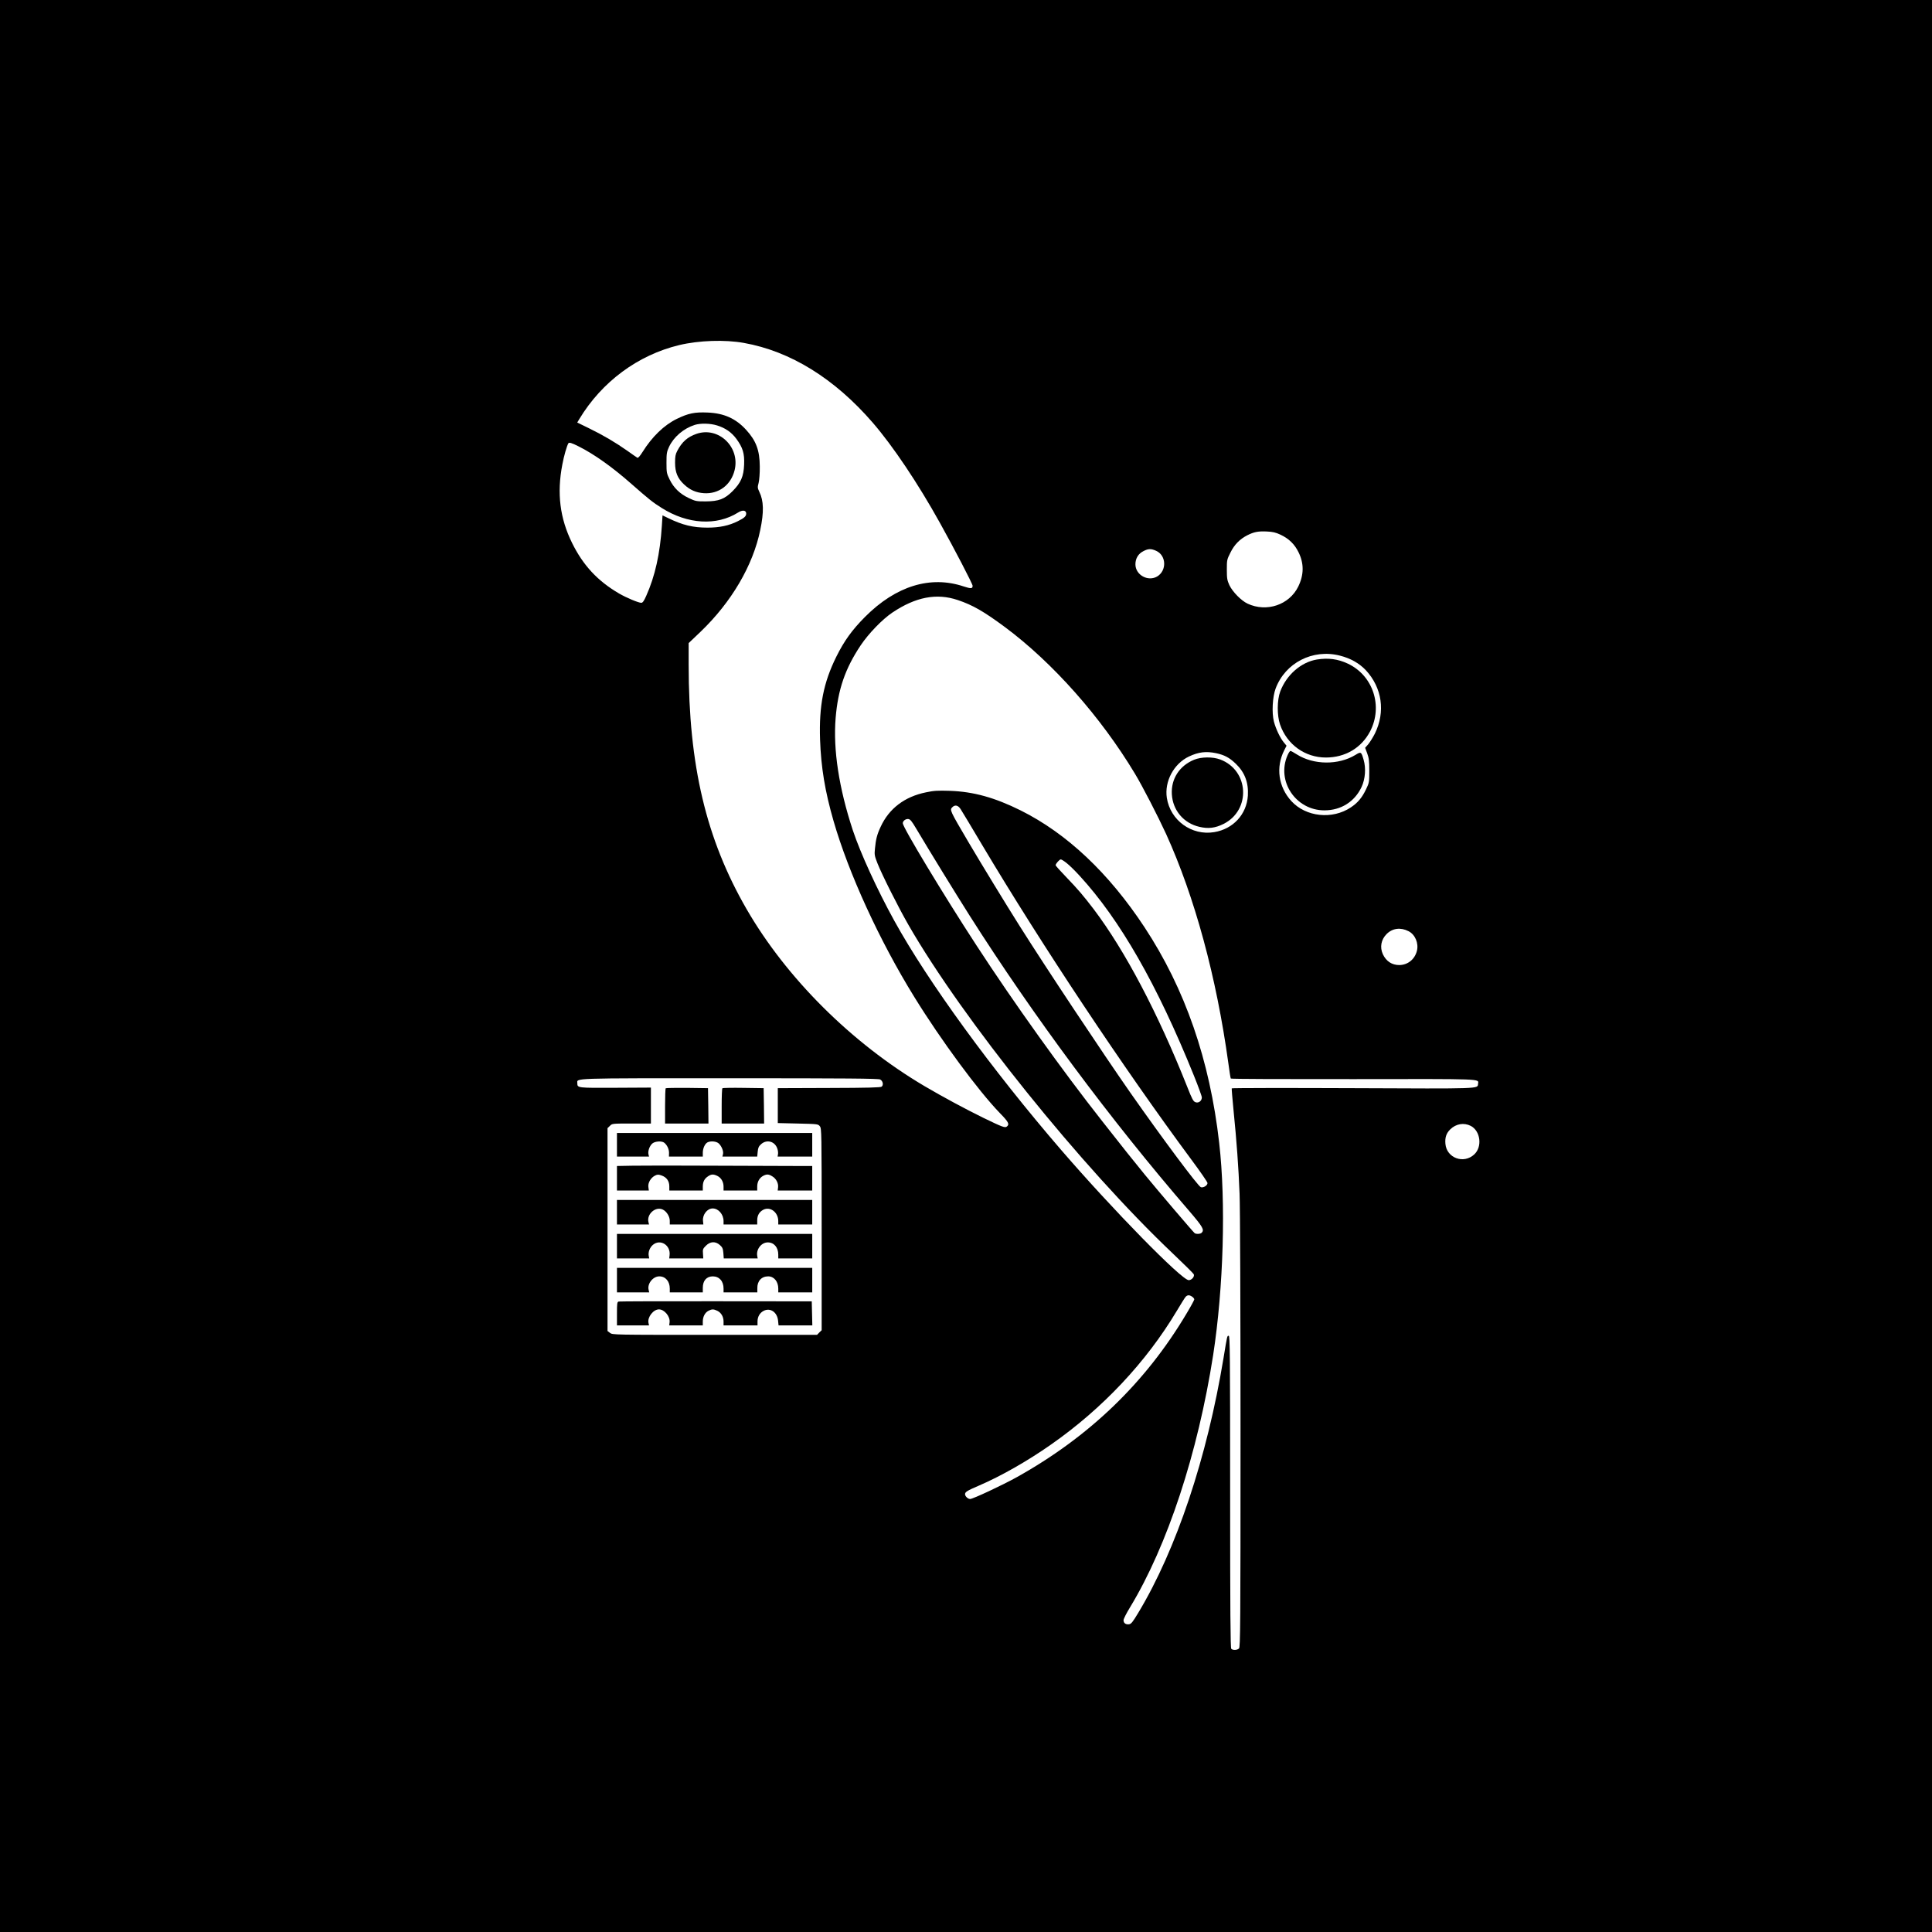 <?xml version="1.0" standalone="no"?>
<!DOCTYPE svg PUBLIC "-//W3C//DTD SVG 20010904//EN"
 "http://www.w3.org/TR/2001/REC-SVG-20010904/DTD/svg10.dtd">
<svg version="1.0" xmlns="http://www.w3.org/2000/svg"
 width="2048pt" height="2048pt" viewBox="0 0 2048 2048"
 preserveAspectRatio="xMidYMid meet">

<g transform="translate(0,2048) scale(0.1,-0.1)"
fill="#000000" stroke="none">
<path d="M0 10240 l0 -10240 10240 0 10240 0 0 10240 0 10240 -10240 0 -10240
0 0 -10240z m7885 6605 c494 -88 961 -377 1366 -845 215 -249 478 -641 711
-1060 154 -276 348 -650 348 -669 0 -32 -16 -33 -93 -8 -354 119 -720 6 -1047
-322 -139 -140 -221 -254 -305 -423 -136 -275 -184 -519 -172 -878 10 -292 52
-548 143 -863 161 -557 486 -1267 857 -1867 282 -457 680 -996 906 -1229 92
-94 104 -118 75 -142 -20 -17 -45 -8 -249 91 -186 91 -432 223 -627 338 -770
455 -1462 1144 -1885 1877 -428 742 -613 1522 -613 2589 l0 229 125 119 c329
315 557 704 634 1080 40 191 37 309 -10 405 -19 40 -20 47 -7 96 7 31 13 101
12 172 -1 172 -39 273 -145 389 -110 120 -234 176 -409 183 -136 6 -203 -8
-325 -67 -135 -66 -262 -188 -365 -353 -28 -44 -46 -64 -54 -59 -7 4 -55 37
-108 75 -127 89 -256 165 -406 238 l-123 60 22 37 c239 396 622 679 1059 784
210 50 484 59 685 23z m-283 -875 c87 -27 152 -72 204 -142 68 -93 87 -154 82
-273 -5 -126 -34 -192 -122 -281 -85 -85 -146 -108 -286 -109 -100 0 -108 2
-180 36 -93 44 -159 108 -202 197 -31 63 -33 73 -33 177 0 98 3 116 27 168 50
106 154 195 273 233 61 19 164 17 237 -6z m-1468 -222 c164 -82 358 -220 561
-399 188 -165 223 -193 320 -254 275 -173 581 -191 809 -48 47 30 86 25 86
-11 0 -28 -19 -46 -87 -80 -95 -48 -196 -69 -323 -69 -153 0 -263 26 -417 101
l-60 29 -7 -111 c-19 -294 -72 -534 -166 -743 -24 -55 -38 -73 -52 -73 -30 0
-161 55 -236 99 -226 132 -381 298 -498 536 -129 262 -162 525 -103 831 17 92
48 198 64 225 8 12 34 5 109 -33z m7440 -936 c89 -42 149 -100 191 -186 59
-119 58 -239 -3 -364 -95 -194 -335 -275 -537 -181 -68 32 -159 125 -193 196
-23 51 -27 70 -27 164 0 102 1 108 38 181 41 84 99 143 179 184 70 35 113 44
205 40 66 -3 95 -10 147 -34z m-1318 -171 c108 -49 114 -208 12 -271 -98 -59
-232 15 -232 128 0 63 31 114 87 141 51 26 80 26 133 2z m-2105 -521 c161 -54
277 -121 504 -289 505 -376 1013 -949 1375 -1551 78 -128 247 -457 331 -640
303 -667 534 -1515 660 -2430 11 -85 23 -159 26 -163 3 -5 587 -7 1299 -6
1396 2 1328 5 1322 -50 -6 -54 48 -52 -1330 -46 -702 3 -1278 2 -1281 -2 -2
-5 7 -109 19 -233 33 -328 53 -602 64 -885 6 -144 10 -1218 10 -2527 0 -2056
-2 -2278 -16 -2292 -18 -19 -65 -21 -82 -4 -9 9 -12 393 -12 1665 0 1453 -2
1653 -15 1653 -17 0 -15 9 -55 -235 -175 -1058 -500 -2030 -903 -2700 -62
-103 -76 -120 -100 -123 -35 -4 -57 13 -57 44 0 13 31 74 69 136 396 653 719
1634 881 2674 110 714 136 1619 64 2249 -100 879 -362 1633 -791 2285 -380
577 -824 995 -1313 1239 -276 137 -500 199 -750 208 -131 4 -170 2 -254 -16
-227 -46 -392 -172 -481 -366 -38 -81 -51 -133 -60 -230 -7 -65 -4 -78 26
-155 48 -122 222 -468 329 -654 574 -999 1837 -2569 2804 -3485 118 -112 218
-211 221 -219 9 -25 -22 -62 -54 -62 -74 0 -806 747 -1352 1380 -729 845
-1415 1787 -1769 2430 -181 328 -360 719 -440 960 -147 447 -209 852 -182
1187 25 305 101 526 266 773 84 125 229 275 336 347 246 165 468 208 691 133z
m4053 -590 c112 -28 205 -81 274 -154 173 -186 210 -441 96 -673 -20 -39 -51
-89 -69 -111 l-34 -39 22 -59 c18 -49 22 -80 22 -184 0 -121 -1 -127 -33 -194
-43 -91 -88 -145 -163 -195 -196 -131 -476 -101 -630 67 -138 151 -167 359
-75 540 l24 47 -28 34 c-39 46 -86 145 -106 222 -24 93 -15 261 18 350 102
273 394 423 682 349z m-1313 -1034 c89 -19 141 -47 209 -112 95 -91 136 -199
128 -338 -13 -199 -156 -354 -357 -387 -238 -40 -465 124 -502 363 -27 175 74
363 235 439 102 48 181 57 287 35z m-2708 -593 c14 -21 117 -193 230 -383 631
-1060 1502 -2369 2212 -3327 96 -129 175 -243 175 -254 0 -25 -43 -52 -70 -44
-30 10 -399 504 -750 1005 -291 417 -887 1313 -1175 1770 -141 223 -403 653
-537 880 -203 345 -202 344 -172 374 28 28 61 20 87 -21z m-470 -208 c142
-239 413 -680 565 -920 675 -1063 1494 -2166 2330 -3134 143 -167 161 -198
130 -229 -13 -13 -57 -16 -74 -4 -14 10 -393 454 -530 622 -109 133 -236 292
-450 565 -423 537 -937 1255 -1334 1865 -349 535 -780 1250 -780 1293 0 25 30
48 58 45 21 -2 37 -22 85 -103z m1594 -364 c27 -21 89 -81 137 -134 429 -467
821 -1151 1212 -2119 46 -114 84 -218 84 -231 0 -37 -34 -63 -67 -51 -23 8
-36 31 -88 164 -312 784 -658 1441 -991 1882 -110 144 -167 211 -291 340 -62
64 -113 121 -113 126 0 16 41 62 55 62 7 0 35 -17 62 -39z m3624 -722 c70 -35
109 -127 89 -208 -23 -91 -97 -150 -187 -151 -78 0 -139 40 -174 115 -34 74
-19 155 40 214 62 62 148 73 232 30z m-5601 -1572 c29 -15 38 -58 16 -76 -11
-9 -144 -13 -558 -14 l-543 -2 0 -185 0 -185 213 -5 c210 -5 214 -5 233 -29
18 -23 19 -55 19 -1093 l0 -1069 -25 -24 -24 -25 -1084 0 c-1082 0 -1084 0
-1111 21 l-26 20 0 1075 0 1075 25 24 c24 25 25 25 230 25 l205 0 0 191 0 190
-375 -2 c-400 -2 -405 -2 -405 47 0 57 -98 54 1615 54 1241 0 1575 -3 1595
-13z m6261 -492 c103 -54 124 -221 37 -302 -112 -105 -293 -39 -306 112 -6 68
10 113 52 154 61 59 144 73 217 36z m-2953 -1811 c12 -8 22 -21 22 -28 0 -7
-38 -77 -85 -155 -434 -729 -1028 -1301 -1797 -1730 -153 -85 -465 -231 -494
-231 -24 0 -54 29 -54 51 0 23 21 37 145 90 236 101 521 264 766 436 547 382
1010 875 1334 1418 43 72 84 138 93 148 19 21 41 22 70 1z"/>
<path d="M7383 15881 c-95 -33 -153 -84 -204 -181 -19 -36 -23 -60 -23 -125 0
-102 27 -166 95 -230 63 -59 126 -87 210 -93 157 -11 287 86 326 243 61 246
-171 467 -404 386z"/>
<path d="M13960 13489 c-168 -28 -322 -162 -389 -339 -34 -91 -35 -254 -2
-350 73 -212 264 -350 486 -350 205 0 377 102 469 278 138 266 31 591 -236
717 -107 50 -208 63 -328 44z"/>
<path d="M13649 12475 c-121 -274 86 -585 390 -585 176 0 320 91 394 247 40
86 48 199 22 289 -25 86 -28 88 -86 52 -180 -110 -444 -108 -622 5 -31 20 -62
37 -68 37 -5 0 -19 -20 -30 -45z"/>
<path d="M12657 12426 c-155 -64 -244 -203 -235 -365 10 -171 125 -308 293
-346 93 -22 167 -13 255 31 293 147 271 568 -35 683 -80 30 -200 29 -278 -3z"/>
<path d="M7057 8944 c-4 -4 -7 -90 -7 -191 l0 -183 230 0 230 0 -2 188 -3 187
-221 3 c-121 1 -223 -1 -227 -4z"/>
<path d="M7658 8944 c-5 -4 -8 -90 -8 -191 l0 -183 225 0 225 0 -2 188 -3 187
-215 3 c-118 2 -218 0 -222 -4z"/>
<path d="M6540 8345 l0 -125 170 0 170 0 -6 24 c-8 35 13 92 43 116 29 23 98
27 124 7 30 -24 51 -67 51 -107 l-1 -40 180 0 179 0 0 40 c0 47 22 95 49 110
34 18 95 12 120 -11 31 -29 53 -84 45 -114 l-6 -25 185 0 184 0 5 52 c4 42 11
57 37 80 60 53 146 29 171 -48 7 -19 10 -46 7 -60 l-4 -24 183 0 184 0 0 125
0 125 -1035 0 -1035 0 0 -125z"/>
<path d="M6703 8123 l-163 -3 0 -130 0 -130 169 0 169 0 -5 38 c-6 45 27 99
72 121 25 12 35 12 69 0 53 -19 81 -59 81 -115 l0 -44 178 0 177 0 0 43 c1 51
17 82 56 108 35 23 56 24 98 4 41 -20 66 -63 66 -114 l0 -41 178 0 179 0 0 43
c0 50 24 92 64 113 37 19 58 18 96 -6 41 -24 66 -73 61 -116 l-4 -34 183 0
183 0 0 130 0 130 -162 0 c-90 0 -482 2 -873 3 -390 2 -783 2 -872 0z"/>
<path d="M6540 7630 l0 -130 170 0 170 0 -6 25 c-21 85 76 170 152 133 40 -19
74 -73 74 -119 l0 -39 178 0 178 0 -4 39 c-6 65 45 131 103 131 61 0 115 -63
115 -134 l0 -36 178 0 179 0 0 44 c0 52 21 89 64 112 74 38 159 -27 159 -120
l0 -36 180 0 180 0 0 130 0 130 -1035 0 -1035 0 0 -130z"/>
<path d="M6540 7270 l0 -130 171 0 171 0 -5 26 c-8 41 11 90 44 118 78 66 189
-3 177 -109 l-4 -35 181 0 180 0 -3 50 c-4 46 -1 53 31 85 46 46 101 49 148 7
27 -24 33 -37 37 -85 l4 -57 180 0 180 0 -5 26 c-13 71 44 144 112 144 66 0
111 -53 111 -130 l0 -40 180 0 180 0 0 130 0 130 -1035 0 -1035 0 0 -130z"/>
<path d="M6540 6910 l0 -130 171 0 171 0 -6 26 c-17 65 45 144 113 144 66 0
111 -53 111 -130 l0 -40 175 0 175 0 0 48 c0 76 39 121 105 122 70 0 115 -51
115 -130 l0 -40 179 0 179 0 0 43 c-2 77 44 127 115 127 62 0 107 -55 107
-130 l0 -40 180 0 180 0 0 130 0 130 -1035 0 -1035 0 0 -130z"/>
<path d="M6558 6683 c-16 -4 -18 -19 -18 -129 l0 -124 170 0 170 0 -6 28 c-12
60 52 142 111 142 58 0 120 -75 113 -136 l-4 -34 178 0 178 0 0 40 c0 52 23
96 60 115 36 19 54 19 94 0 41 -20 66 -63 66 -114 l0 -41 180 0 180 0 0 41 c0
52 25 94 68 115 70 33 141 -17 150 -106 l5 -50 179 0 179 0 -3 128 -3 127
-1015 1 c-558 1 -1023 -1 -1032 -3z"/>
</g>
</svg>